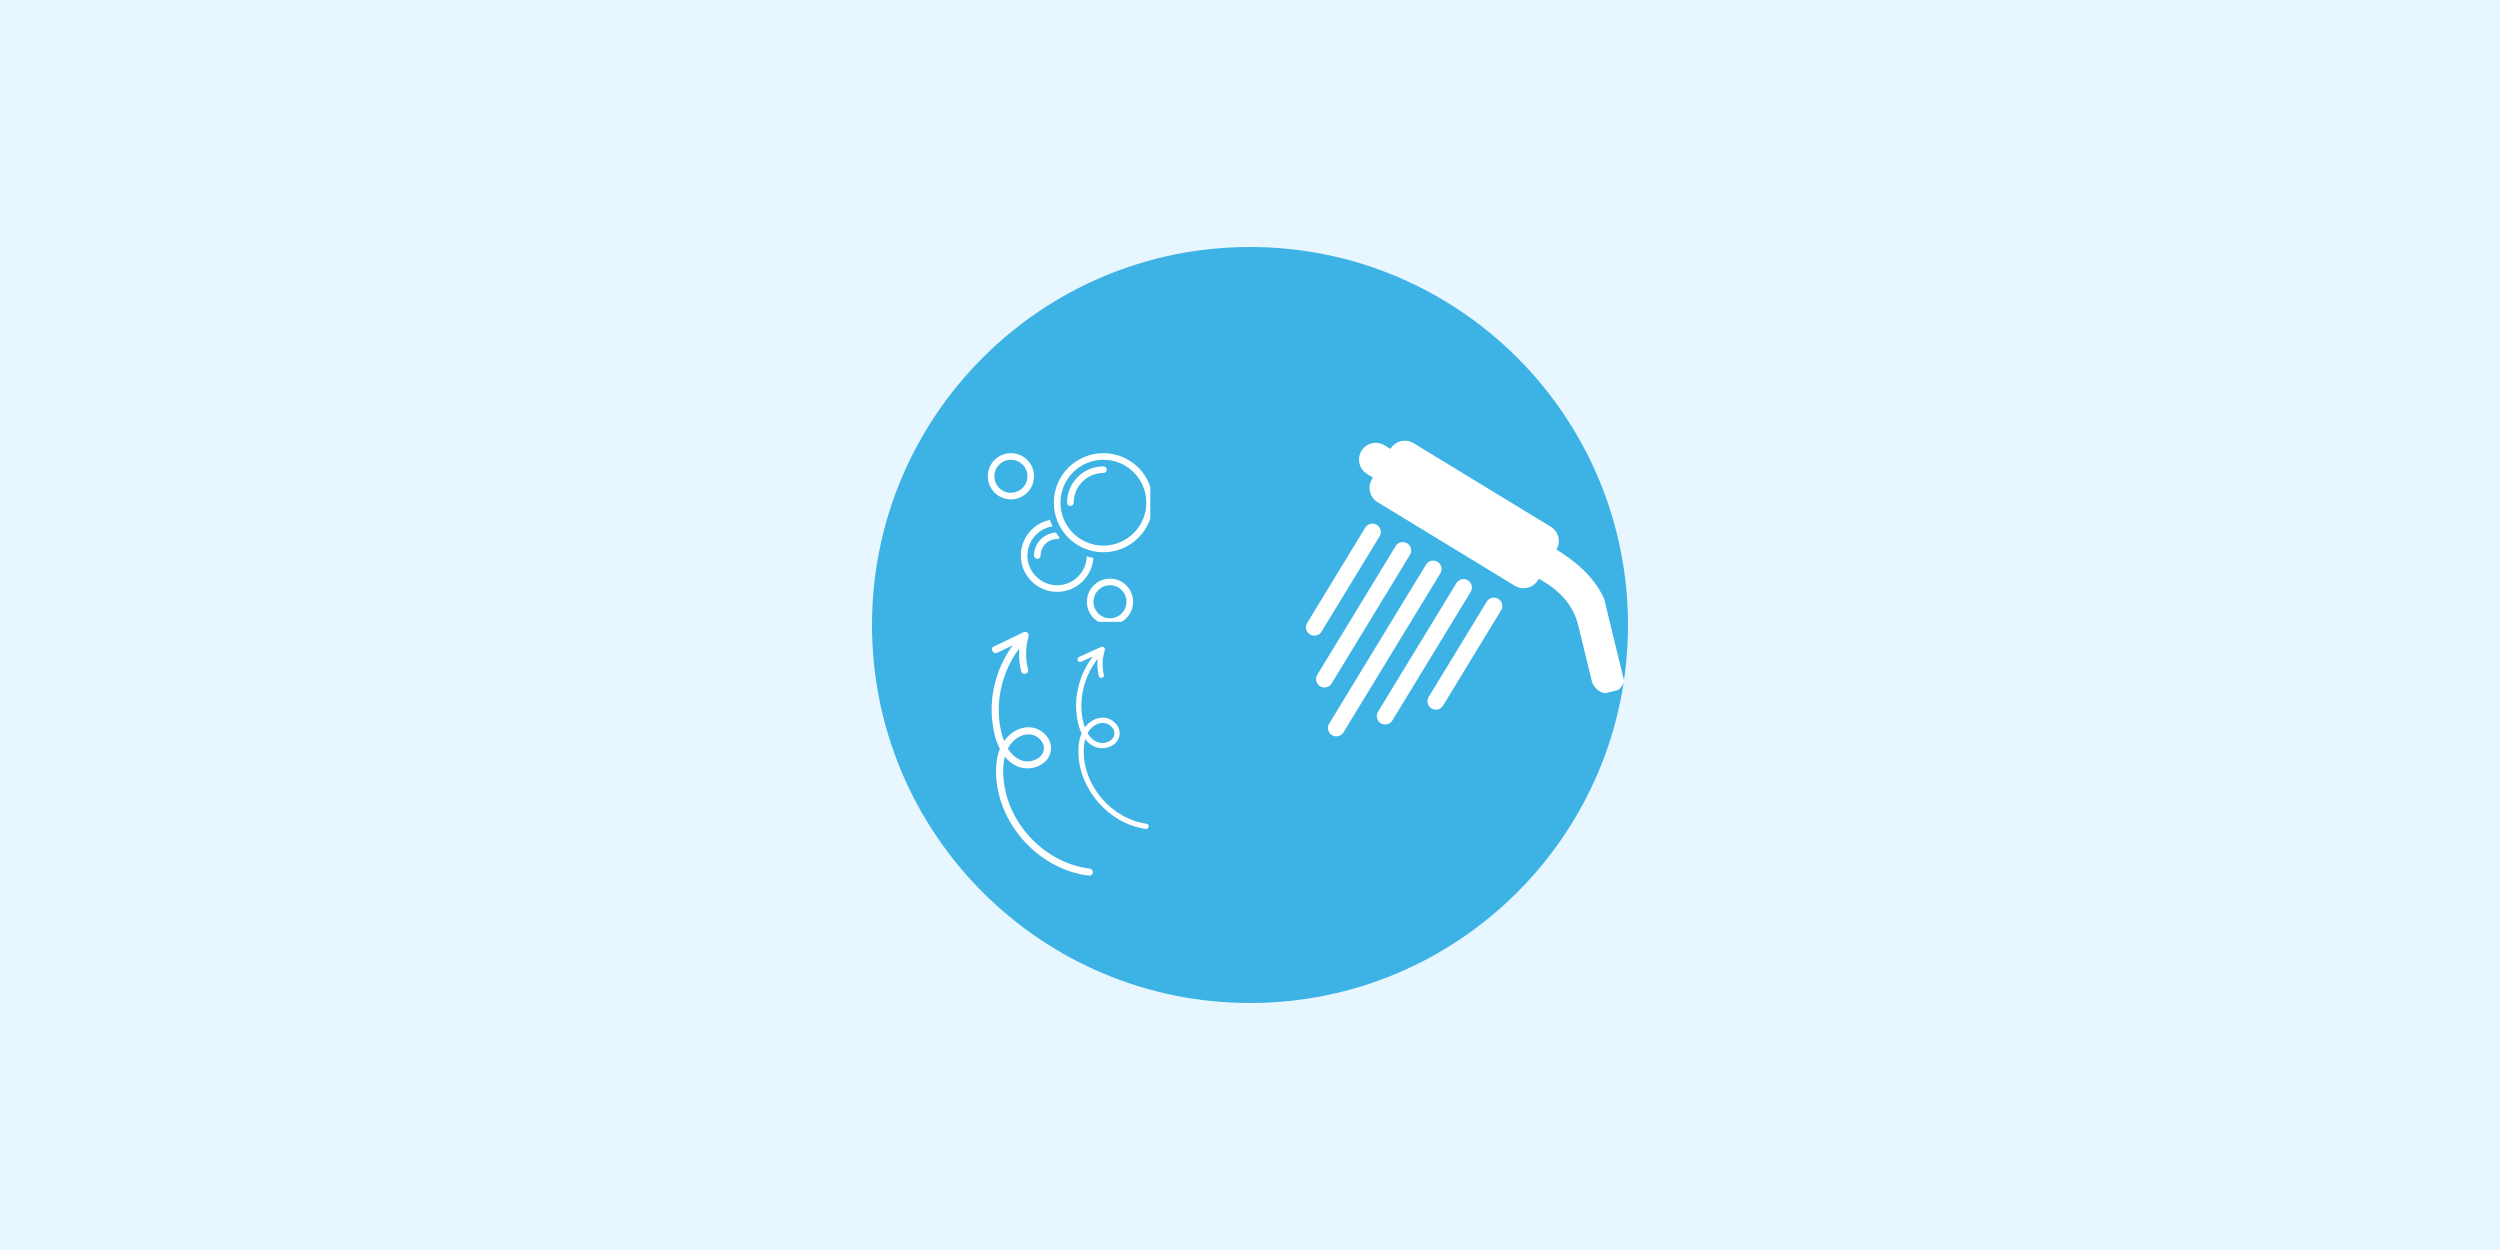 <svg xmlns="http://www.w3.org/2000/svg" xmlns:xlink="http://www.w3.org/1999/xlink" width="400" zoomAndPan="magnify" viewBox="0 0 300 150" height="200" preserveAspectRatio="xMidYMid meet" version="1.0"><defs><clipPath id="7550e98124"><path d="M 104.641 29.641 L 195.359 29.641 L 195.359 120.359 L 104.641 120.359 Z M 104.641 29.641 " clip-rule="nonzero"/></clipPath><clipPath id="f7bea7f92a"><path d="M 150 29.641 C 124.949 29.641 104.641 49.949 104.641 75 C 104.641 100.051 124.949 120.359 150 120.359 C 175.051 120.359 195.359 100.051 195.359 75 C 195.359 49.949 175.051 29.641 150 29.641 Z M 150 29.641 " clip-rule="nonzero"/></clipPath><clipPath id="dcdc54b898"><path d="M 164 52 L 195 52 L 195 84 L 164 84 Z M 164 52 " clip-rule="nonzero"/></clipPath><clipPath id="7698bb3cc2"><path d="M 151.625 56.098 L 186.605 47.602 L 195.105 82.582 L 160.121 91.082 Z M 151.625 56.098 " clip-rule="nonzero"/></clipPath><clipPath id="80b407a51e"><path d="M 151.625 56.098 L 186.605 47.602 L 195.105 82.582 L 160.121 91.082 Z M 151.625 56.098 " clip-rule="nonzero"/></clipPath><clipPath id="f99f378438"><path d="M 163 53 L 189 53 L 189 71 L 163 71 Z M 163 53 " clip-rule="nonzero"/></clipPath><clipPath id="eaf3af7893"><path d="M 151.625 56.098 L 186.605 47.602 L 195.105 82.582 L 160.121 91.082 Z M 151.625 56.098 " clip-rule="nonzero"/></clipPath><clipPath id="f8d7e2637d"><path d="M 151.625 56.098 L 186.605 47.602 L 195.105 82.582 L 160.121 91.082 Z M 151.625 56.098 " clip-rule="nonzero"/></clipPath><clipPath id="35fa735c90"><path d="M 156 62 L 181 62 L 181 89 L 156 89 Z M 156 62 " clip-rule="nonzero"/></clipPath><clipPath id="a597fa44a8"><path d="M 151.625 56.098 L 186.605 47.602 L 195.105 82.582 L 160.121 91.082 Z M 151.625 56.098 " clip-rule="nonzero"/></clipPath><clipPath id="cb3742f715"><path d="M 151.625 56.098 L 186.605 47.602 L 195.105 82.582 L 160.121 91.082 Z M 151.625 56.098 " clip-rule="nonzero"/></clipPath><clipPath id="42745cd8a9"><path d="M 130 69 L 136 69 L 136 74.625 L 130 74.625 Z M 130 69 " clip-rule="nonzero"/></clipPath><clipPath id="d88e8971d6"><path d="M 118.535 54.375 L 125 54.375 L 125 60 L 118.535 60 Z M 118.535 54.375 " clip-rule="nonzero"/></clipPath><clipPath id="249011f37e"><path d="M 126 54.375 L 138.035 54.375 L 138.035 67 L 126 67 Z M 126 54.375 " clip-rule="nonzero"/></clipPath><clipPath id="a087bbc592"><path d="M 118 75 L 132 75 L 132 106 L 118 106 Z M 118 75 " clip-rule="nonzero"/></clipPath><clipPath id="a589410cf1"><path d="M 138.352 80.242 L 130.75 106.152 L 112.039 100.66 L 119.641 74.754 Z M 138.352 80.242 " clip-rule="nonzero"/></clipPath><clipPath id="6774b33286"><path d="M 138.352 80.242 L 130.75 106.152 L 112.039 100.66 L 119.641 74.754 Z M 138.352 80.242 " clip-rule="nonzero"/></clipPath><clipPath id="f6b19487cb"><path d="M 129 77 L 138 77 L 138 100 L 129 100 Z M 129 77 " clip-rule="nonzero"/></clipPath><clipPath id="cce92e1044"><path d="M 143.605 81.137 L 137.48 100.438 L 123.898 96.125 L 130.023 76.824 Z M 143.605 81.137 " clip-rule="nonzero"/></clipPath><clipPath id="a017aaeb13"><path d="M 143.605 81.137 L 137.48 100.438 L 123.898 96.125 L 130.023 76.824 Z M 143.605 81.137 " clip-rule="nonzero"/></clipPath></defs><rect x="-30" width="360" fill="#ffffff" y="-15" height="180" fill-opacity="1"/><rect x="-30" width="360" fill="#e7f6ff" y="-15" height="180" fill-opacity="1"/><g clip-path="url(#7550e98124)"><g clip-path="url(#f7bea7f92a)"><path fill="#3cb3e4" d="M 104.641 29.641 L 195.359 29.641 L 195.359 120.359 L 104.641 120.359 Z M 104.641 29.641 " fill-opacity="1" fill-rule="nonzero"/></g></g><g clip-path="url(#dcdc54b898)"><g clip-path="url(#7698bb3cc2)"><g clip-path="url(#80b407a51e)"><path fill="#ffffff" d="M 186.773 65.965 C 187.344 65.016 187.039 63.789 186.098 63.211 L 169.629 53.18 C 168.68 52.602 167.441 52.902 166.863 53.852 L 164.641 57.496 C 164.062 58.445 164.363 59.684 165.312 60.262 L 181.781 70.293 C 182.73 70.871 183.969 70.57 184.547 69.621 L 184.684 69.398 C 187.039 70.844 188.742 72.383 189.41 75.125 L 191.004 81.68 C 191.266 82.762 192.352 83.422 193.434 83.16 C 194.512 82.898 195.176 81.812 194.91 80.73 L 193.32 74.176 C 192.266 69.848 189.434 67.594 186.773 65.965 Z M 186.773 65.965 " fill-opacity="1" fill-rule="nonzero"/></g></g></g><g clip-path="url(#f99f378438)"><g clip-path="url(#eaf3af7893)"><g clip-path="url(#f8d7e2637d)"><path fill="#ffffff" d="M 188.141 69.195 C 187.562 70.141 186.324 70.441 185.375 69.863 L 164.047 56.875 C 163.098 56.297 162.797 55.059 163.375 54.109 C 163.953 53.16 165.188 52.859 166.141 53.438 L 187.469 66.426 C 188.418 67.008 188.719 68.246 188.141 69.195 Z M 188.141 69.195 " fill-opacity="1" fill-rule="nonzero"/></g></g></g><g clip-path="url(#35fa735c90)"><g clip-path="url(#a597fa44a8)"><g clip-path="url(#cb3742f715)"><path fill="#ffffff" d="M 172.504 67.418 C 172.977 67.707 173.129 68.324 172.84 68.801 L 161.219 87.883 C 160.93 88.355 160.309 88.508 159.836 88.219 C 159.359 87.93 159.211 87.309 159.5 86.836 L 171.121 67.754 C 171.41 67.277 172.027 67.129 172.504 67.418 Z M 168.859 65.199 C 169.332 65.488 169.484 66.105 169.195 66.582 L 159.793 82.016 C 159.504 82.492 158.887 82.645 158.41 82.352 C 157.934 82.062 157.785 81.445 158.074 80.973 L 167.477 65.535 C 167.766 65.059 168.383 64.91 168.859 65.199 Z M 165.215 62.977 C 165.688 63.266 165.84 63.887 165.551 64.359 L 158.582 75.797 C 158.293 76.273 157.676 76.422 157.199 76.133 C 156.727 75.844 156.574 75.227 156.863 74.75 L 163.832 63.312 C 164.121 62.84 164.738 62.688 165.215 62.977 Z M 176.148 69.637 C 176.621 69.926 176.773 70.547 176.484 71.02 L 167.082 86.457 C 166.793 86.934 166.176 87.082 165.699 86.793 C 165.223 86.504 165.074 85.887 165.363 85.41 L 174.766 69.973 C 175.055 69.5 175.672 69.348 176.148 69.637 Z M 179.793 71.859 C 180.27 72.148 180.418 72.766 180.129 73.238 L 173.164 84.676 C 172.871 85.152 172.254 85.301 171.777 85.012 C 171.305 84.723 171.156 84.105 171.441 83.633 L 178.41 72.195 C 178.699 71.719 179.316 71.57 179.793 71.859 Z M 179.793 71.859 " fill-opacity="1" fill-rule="nonzero"/></g></g></g><g clip-path="url(#42745cd8a9)"><path fill="#ffffff" d="M 133.199 69.438 C 131.668 69.438 130.426 70.68 130.426 72.215 C 130.426 73.746 131.668 74.988 133.199 74.988 C 134.73 74.988 135.973 73.746 135.973 72.215 C 135.973 70.68 134.73 69.438 133.199 69.438 Z M 133.199 74.195 C 132.105 74.195 131.219 73.305 131.219 72.215 C 131.219 71.121 132.105 70.23 133.199 70.23 C 134.293 70.23 135.18 71.121 135.18 72.215 C 135.18 73.305 134.293 74.195 133.199 74.195 Z M 133.199 74.195 " fill-opacity="1" fill-rule="nonzero"/></g><g clip-path="url(#d88e8971d6)"><path fill="#ffffff" d="M 121.309 54.379 C 119.777 54.379 118.535 55.621 118.535 57.152 C 118.535 58.684 119.777 59.926 121.309 59.926 C 122.84 59.926 124.082 58.684 124.082 57.152 C 124.082 55.621 122.84 54.379 121.309 54.379 Z M 121.309 59.133 C 120.215 59.133 119.328 58.246 119.328 57.152 C 119.328 56.059 120.215 55.172 121.309 55.172 C 122.402 55.172 123.293 56.059 123.293 57.152 C 123.293 58.246 122.402 59.133 121.309 59.133 Z M 121.309 59.133 " fill-opacity="1" fill-rule="nonzero"/></g><path fill="#ffffff" d="M 126.859 70.23 C 124.891 70.23 123.293 68.633 123.293 66.664 C 123.293 64.891 124.598 63.426 126.301 63.156 C 126.188 62.906 126.082 62.652 125.996 62.391 C 124.004 62.793 122.5 64.555 122.5 66.664 C 122.5 69.07 124.453 71.023 126.859 71.023 C 129.168 71.023 131.059 69.219 131.203 66.949 C 130.934 66.898 130.672 66.84 130.414 66.762 C 130.363 68.68 128.793 70.23 126.859 70.23 Z M 126.859 70.23 " fill-opacity="1" fill-rule="nonzero"/><path fill="#ffffff" d="M 124.082 66.664 C 124.082 66.883 124.262 67.062 124.48 67.062 C 124.699 67.062 124.875 66.883 124.875 66.664 C 124.875 65.57 125.766 64.684 126.859 64.684 C 126.98 64.684 127.086 64.625 127.16 64.535 C 126.996 64.336 126.848 64.125 126.711 63.906 C 125.25 63.984 124.082 65.188 124.082 66.664 Z M 124.082 66.664 " fill-opacity="1" fill-rule="nonzero"/><g clip-path="url(#249011f37e)"><path fill="#ffffff" d="M 132.406 54.379 C 129.121 54.379 126.461 57.039 126.461 60.324 C 126.461 63.605 129.121 66.27 132.406 66.27 C 135.691 66.27 138.352 63.605 138.352 60.324 C 138.352 57.039 135.691 54.379 132.406 54.379 Z M 132.406 65.477 C 129.566 65.477 127.254 63.164 127.254 60.324 C 127.254 57.48 129.566 55.172 132.406 55.172 C 135.246 55.172 137.559 57.48 137.559 60.324 C 137.559 63.164 135.246 65.477 132.406 65.477 Z M 132.406 65.477 " fill-opacity="1" fill-rule="nonzero"/></g><path fill="#ffffff" d="M 128.441 60.719 C 128.223 60.719 128.047 60.543 128.047 60.324 C 128.047 57.918 130.004 55.965 132.406 55.965 C 132.625 55.965 132.805 56.141 132.805 56.359 C 132.805 56.578 132.625 56.758 132.406 56.758 C 130.441 56.758 128.84 58.355 128.84 60.324 C 128.84 60.543 128.66 60.719 128.441 60.719 Z M 128.441 60.719 " fill-opacity="1" fill-rule="nonzero"/><g clip-path="url(#a087bbc592)"><g clip-path="url(#a589410cf1)"><g clip-path="url(#6774b33286)"><path fill="#ffffff" d="M 130.668 105.074 C 130.785 105.09 130.891 105.059 130.984 104.988 C 131.074 104.914 131.129 104.82 131.145 104.703 C 131.156 104.586 131.129 104.48 131.055 104.391 C 130.984 104.297 130.887 104.246 130.77 104.23 C 125.164 103.559 120.508 98.418 120.387 92.777 C 120.363 92.105 120.426 91.445 120.582 90.793 C 120.957 91.27 121.414 91.645 121.961 91.918 C 122.43 92.129 122.918 92.223 123.434 92.203 C 123.945 92.18 124.426 92.043 124.875 91.789 C 125.594 91.383 126.047 90.723 126.113 89.984 C 126.16 89.312 125.957 88.73 125.5 88.234 C 124.98 87.641 124.328 87.32 123.539 87.27 C 122.395 87.223 121.23 87.863 120.492 88.922 C 120.344 88.543 120.223 88.152 120.133 87.754 C 119.355 84.352 120.211 80.594 122.312 77.809 C 122.238 78.738 122.316 79.652 122.543 80.559 C 122.676 81.09 123.504 80.887 123.367 80.352 C 123.031 79.02 123.051 77.688 123.434 76.367 C 123.48 76.188 123.434 76.039 123.289 75.922 C 123.145 75.805 122.988 75.789 122.82 75.871 L 119.258 77.582 C 118.766 77.82 119.176 78.566 119.668 78.332 L 121.535 77.434 C 120.633 78.668 119.965 80.016 119.535 81.484 C 118.898 83.617 118.824 85.773 119.305 87.945 C 119.449 88.613 119.676 89.254 119.984 89.867 C 119.652 90.684 119.508 91.648 119.527 92.793 C 119.664 98.848 124.66 104.355 130.668 105.074 Z M 122.34 91.152 C 121.746 90.848 121.281 90.406 120.945 89.828 C 120.98 89.762 121.016 89.695 121.051 89.633 C 121.598 88.688 122.586 88.082 123.508 88.125 C 124.055 88.156 124.508 88.379 124.867 88.793 C 125.16 89.105 125.297 89.477 125.27 89.906 C 125.262 89.992 125.246 90.078 125.223 90.16 C 125.086 90.559 124.832 90.855 124.461 91.051 C 123.77 91.438 123.059 91.473 122.332 91.152 Z M 122.34 91.152 " fill-opacity="1" fill-rule="nonzero"/></g></g></g><g clip-path="url(#f6b19487cb)"><g clip-path="url(#cce92e1044)"><g clip-path="url(#a017aaeb13)"><path fill="#ffffff" d="M 137.488 99.473 C 137.574 99.484 137.652 99.465 137.723 99.414 C 137.793 99.359 137.832 99.293 137.848 99.203 C 137.859 99.117 137.84 99.039 137.785 98.969 C 137.734 98.902 137.664 98.859 137.578 98.848 C 133.422 98.254 130.043 94.359 130.043 90.16 C 130.039 89.66 130.098 89.172 130.223 88.688 C 130.492 89.051 130.828 89.336 131.227 89.547 C 131.574 89.711 131.938 89.793 132.32 89.785 C 132.699 89.773 133.059 89.68 133.398 89.5 C 133.938 89.211 134.285 88.727 134.348 88.176 C 134.395 87.68 134.25 87.242 133.922 86.867 C 133.543 86.418 133.062 86.168 132.48 86.121 C 131.629 86.066 130.75 86.52 130.184 87.297 C 130.082 87.012 130 86.723 129.938 86.422 C 129.414 83.879 130.113 81.102 131.723 79.062 C 131.652 79.754 131.691 80.438 131.848 81.113 C 131.938 81.508 132.555 81.371 132.465 80.973 C 132.234 79.977 132.273 78.988 132.578 78.008 C 132.617 77.875 132.582 77.766 132.477 77.676 C 132.371 77.586 132.258 77.574 132.133 77.633 L 129.453 78.848 C 129.082 79.016 129.375 79.578 129.746 79.41 L 131.148 78.773 C 130.457 79.676 129.941 80.668 129.598 81.75 C 129.09 83.328 128.996 84.926 129.32 86.551 C 129.418 87.051 129.574 87.531 129.793 87.992 C 129.535 88.594 129.41 89.309 129.406 90.156 C 129.406 94.664 133.031 98.84 137.488 99.473 Z M 131.523 88.984 C 131.086 88.746 130.75 88.414 130.508 87.977 C 130.535 87.93 130.562 87.879 130.59 87.836 C 131.012 87.141 131.758 86.707 132.441 86.754 C 132.848 86.785 133.18 86.961 133.441 87.27 C 133.652 87.508 133.746 87.785 133.723 88.105 C 133.715 88.172 133.703 88.234 133.684 88.297 C 133.574 88.59 133.383 88.805 133.102 88.945 C 132.582 89.223 132.051 89.234 131.52 88.984 Z M 131.523 88.984 " fill-opacity="1" fill-rule="nonzero"/></g></g></g></svg>